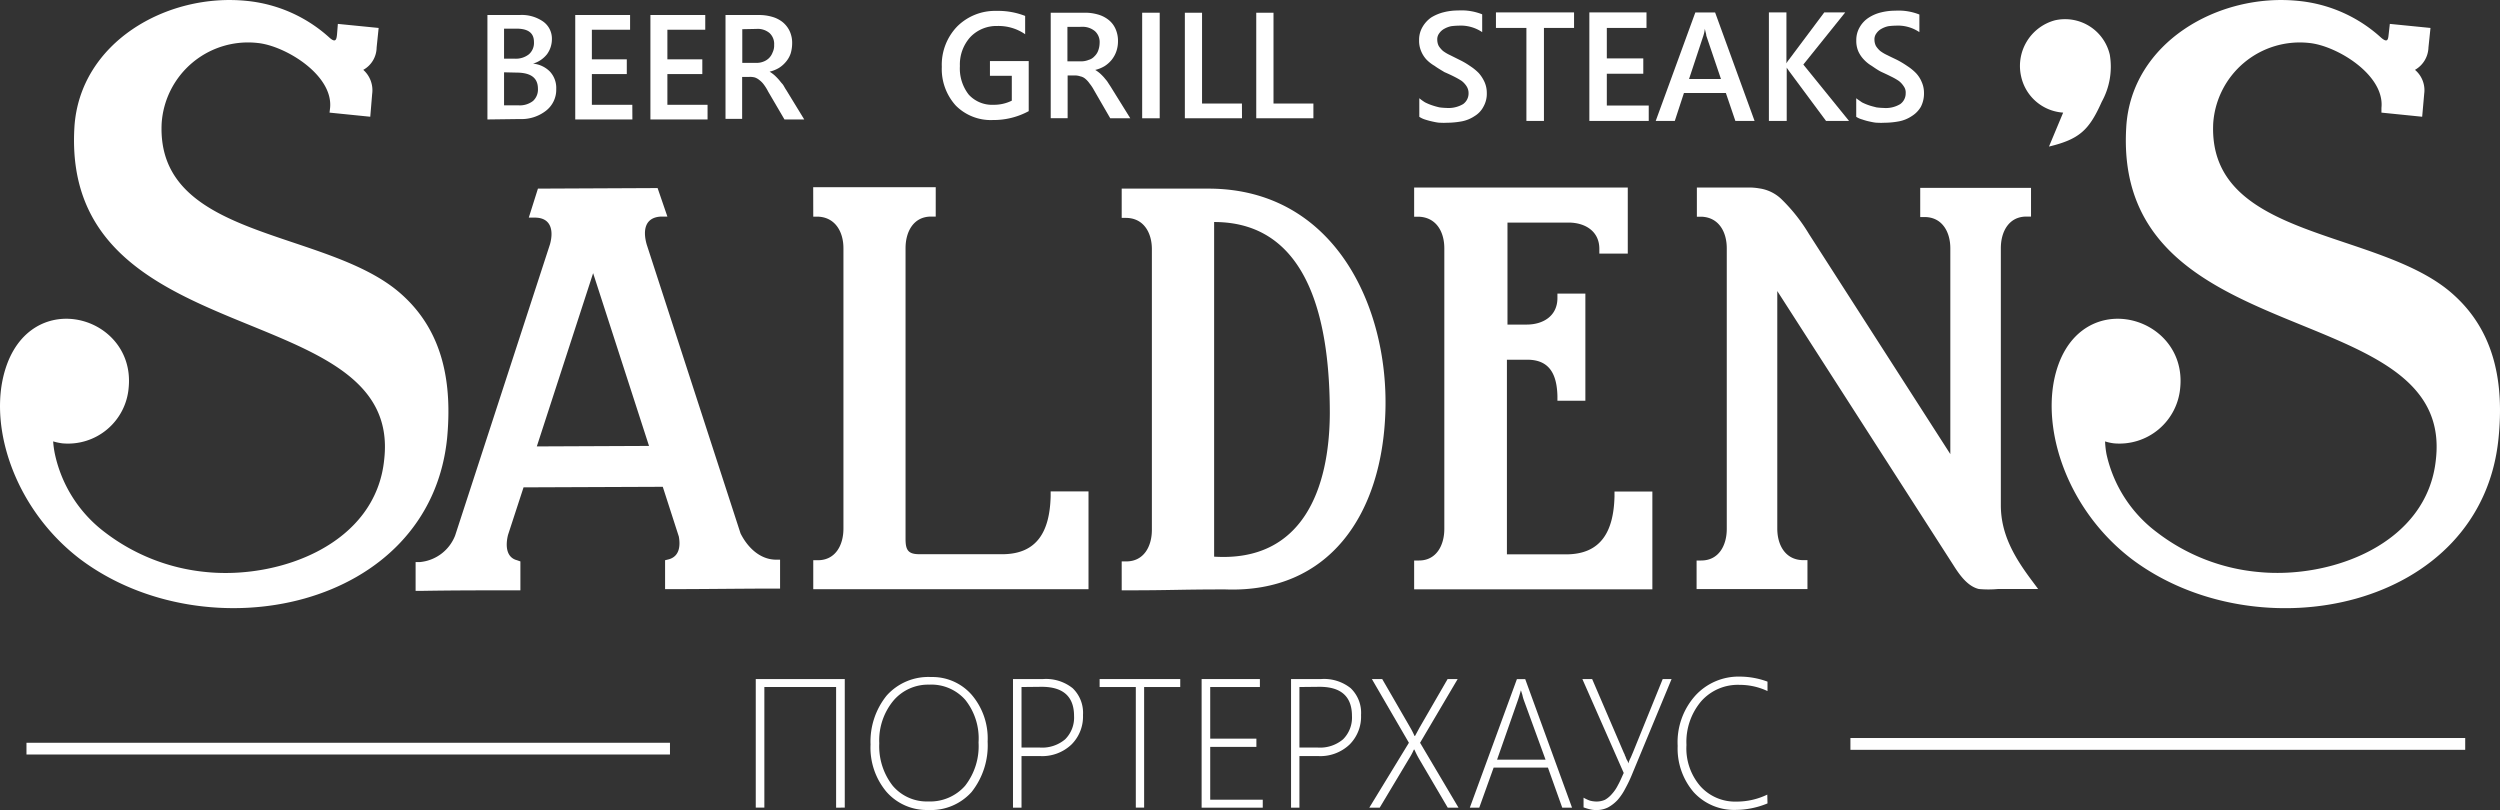 <svg xmlns="http://www.w3.org/2000/svg" viewBox="0 0 357.85 115.94"><rect x="0" y="0" width="357.85" height="115.94" fill="#333333" stroke="none"/><defs><style>.cls-1{fill:#fff;}</style></defs><title>saldens</title><g id="Слой_2" data-name="Слой 2"><g id="Слой_1-2" data-name="Слой 1"><path class="cls-1" d="M175.39,84.37c-6.74,0-7.44.13-14.17.13h-.66V80.36l.66,0c2.51,0,3.66-2.15,3.66-4.52V35.66c0-2.32-1.15-4.43-3.66-4.47l-.66,0V27h12.53c17.87.08,25.64,16.8,25.22,31.74S190.22,84.92,175.39,84.37ZM92.57,35,106,76.35c1,2,2.75,3.71,5,3.76l.66,0,0,4.14H111c-5.05,0-10.11.08-15.16.08H95.2l0-4.14.53-.13c1.52-.42,1.68-1.9,1.44-3.25l-2.3-7.13-19.93.08-2.22,6.8C72.36,78,72.4,79.77,74,80.19l.49.17,0,4.14h-.7c-4.52,0-9.08,0-13.6.08h-.7V80.45l.66,0a6,6,0,0,0,5-3.8L78.73,34.95c.53-1.94.16-3.76-2.1-3.8h-.94L77,27l17.13-.08L95.53,31l-.9,0C92.28,31.11,92,33,92.57,35Zm.33,28.83-8-24.73L76.84,63.9ZM233,26.84V36.3h-4.07v-.68c0-2.57-2.1-3.76-4.4-3.76h-8.75v14.6h2.75c2.3,0,4.35-1.18,4.4-3.71l0-.72h4V57.36h-4v-.68c-.08-3.08-1.11-5.19-4.31-5.19h-2.92V79.35h8.46c5.09,0,6.82-3.38,6.94-8.31v-.68h5.42v14h-34.1V80.23l.7,0c2.46,0,3.62-2.15,3.62-4.52V35.54c0-2.36-1.15-4.43-3.66-4.52h-.66V26.84ZM279.17,65V35.54c0-2.32-1.15-4.43-3.61-4.47l-.7,0V26.89h15.86V31l-.66,0c-2.51,0-3.66,2.15-3.66,4.52v36.8c0,4.26,2.05,7.6,4.52,10.89l.82,1.1H286a15,15,0,0,1-2.75,0c-1.6-.38-2.75-2-3.62-3.38L254.4,41.66v34c0,2.36,1.15,4.47,3.66,4.52l.66,0v4.14H242.85V80.23l.66,0c2.51,0,3.66-2.15,3.66-4.52V35.54c0-2.36-1.15-4.43-3.62-4.52h-.66V26.84h7.52a8.65,8.65,0,0,1,1.44.13,5.7,5.7,0,0,1,3.21,1.6,24.43,24.43,0,0,1,3.86,4.9ZM116.4,26.8l17.54,0V31l-.66,0c-2.51,0-3.66,2.15-3.66,4.52l0,41.62c0,1.6.37,2.19,2,2.19h11.83c5.09,0,6.82-3.38,6.94-8.31v-.68h5.42v14l-39.4,0V80.19l.66,0c2.51,0,3.66-2.15,3.66-4.52l0-40.14c0-2.32-1.15-4.43-3.66-4.52h-.66ZM7.61,63.18A12.85,12.85,0,0,0,7.86,65,19.05,19.05,0,0,0,15,76.18a28.18,28.18,0,0,0,14.5,5.7C40,82.94,53.83,77.91,55,65.72,57.61,42.25,8.72,50.94,10.65,18.23,11.39,6.08,23.88-1.05,35.34.13A20.6,20.6,0,0,1,47.17,5.4c.9.8,1,.21,1.07-.46l.12-1.52L54.2,4,53.91,6.8A3.71,3.71,0,0,1,52,10a3.9,3.9,0,0,1,1.27,3.46L53,16.71l-5.83-.59.08-.68c.45-4.73-6.45-8.91-10.39-9.29A12.39,12.39,0,0,0,23.14,17.64c-.82,16.88,24,15,34.47,24.61C63.52,47.61,64.72,55,64,62.72,61.51,87.24,29.55,93.66,11.43,80,2.64,73.27-1.22,62.47.34,54.53c2.79-14,19.1-9.79,18.08.93a8.71,8.71,0,0,1-9.49,8A8,8,0,0,1,7.61,63.18ZM295.32,16.12a6.6,6.6,0,0,1-6-5.11,6.77,6.77,0,0,1,4.81-8.1A6.57,6.57,0,0,1,302,7.85a10.36,10.36,0,0,1-1.15,6.71c-1.81,4.05-3.17,5.36-7.56,6.42Zm6,47.06a12.76,12.76,0,0,0,.2,1.81,19.11,19.11,0,0,0,7.19,11.18,28,28,0,0,0,14.5,5.7c10.44,1.06,24.28-4,25.47-16.17,2.59-23.47-46.3-14.77-44.33-47.48C305.05,6.08,317.58-1.05,329,.13A20.49,20.49,0,0,1,340.84,5.4c.94.8,1,.21,1.07-.46l.17-1.52L347.9,4l-.29,2.79A3.82,3.82,0,0,1,345.68,10,3.8,3.8,0,0,1,347,13.42l-.29,3.29-5.83-.59,0-.68c.49-4.73-6.41-8.91-10.35-9.29A12.42,12.42,0,0,0,316.8,17.64c-.82,16.88,24,15,34.47,24.61,5.92,5.36,7.15,12.75,6.37,20.47-2.42,24.52-34.39,30.94-52.51,17.3C296.3,73.27,292.48,62.47,294,54.53c2.75-14,19.1-9.79,18.08.93a8.73,8.73,0,0,1-9.49,8A6.59,6.59,0,0,1,301.31,63.18ZM173.79,31.78v47.9c12.74.8,16.51-9.83,16.56-20.51C190.35,47.36,188,31.78,173.79,31.78Z"/><path class="cls-1" d="M3.79,106.32H95.9V108H3.79Z"/><path class="cls-1" d="M119.68,115.61V98.34H109.41v17.26h-1.23V97.2h12.74v18.4Z"/><path class="cls-1" d="M132.87,115.94a7.66,7.66,0,0,1-6-2.62,9.82,9.82,0,0,1-2.26-6.75,10.49,10.49,0,0,1,2.3-7,8,8,0,0,1,6.37-2.66,7.46,7.46,0,0,1,5.83,2.57,9.6,9.6,0,0,1,2.26,6.67,10.72,10.72,0,0,1-2.3,7.22A7.8,7.8,0,0,1,132.87,115.94ZM133,98a6.51,6.51,0,0,0-5.14,2.32,8.93,8.93,0,0,0-2,6.08,9.17,9.17,0,0,0,1.93,6.08,6.39,6.39,0,0,0,5.09,2.24,6.67,6.67,0,0,0,5.26-2.24,9.21,9.21,0,0,0,1.93-6.21,8.84,8.84,0,0,0-1.89-6.08A6.47,6.47,0,0,0,133,98Z"/><path class="cls-1" d="M146.22,108.22v7.39H145V97.2h4.31a6.1,6.1,0,0,1,4.23,1.31,4.88,4.88,0,0,1,1.48,3.84,5.64,5.64,0,0,1-1.65,4.22,6.07,6.07,0,0,1-4.56,1.65Zm0-9.88V107h2.55a5.09,5.09,0,0,0,3.7-1.18,4.38,4.38,0,0,0,1.27-3.33c0-2.79-1.56-4.18-4.64-4.18Z"/><path class="cls-1" d="M163.77,98.34v17.26h-1.19V98.34H157.4V97.2h11.54v1.14Z"/><path class="cls-1" d="M172,115.61V97.2h8.34v1.14h-7.11v7.39h6.61v1.18h-6.61v7.56h7.52v1.14Z"/><path class="cls-1" d="M186,108.22v7.39H184.8V97.2h4.31a6.09,6.09,0,0,1,4.23,1.31,4.88,4.88,0,0,1,1.48,3.84,5.64,5.64,0,0,1-1.64,4.22,6.07,6.07,0,0,1-4.56,1.65Zm0-9.88V107h2.55a5.1,5.1,0,0,0,3.7-1.18,4.38,4.38,0,0,0,1.27-3.33c0-2.79-1.56-4.18-4.64-4.18Z"/><path class="cls-1" d="M207.23,115.61l-4.11-7a13.24,13.24,0,0,1-.66-1.31h-.08a9.7,9.7,0,0,1-.7,1.31l-4.19,7H196l5.67-9.29-5.3-9.12h1.48l4,6.92a10.85,10.85,0,0,1,.62,1.22h.08l.66-1.22,4-6.92h1.44l-5.38,9.12,5.5,9.29Z"/><path class="cls-1" d="M223.62,115.61l-2.05-5.74H213.8l-2.06,5.74h-1.35l6.74-18.4h1.19l6.7,18.4Zm-5.5-15.4a5.38,5.38,0,0,1-.21-.76c-.08-.21-.12-.42-.21-.63h0c-.16.55-.29,1-.41,1.35l-3,8.57h6.94Z"/><path class="cls-1" d="M233.65,110.75a19.48,19.48,0,0,1-1,2.11,8.07,8.07,0,0,1-1.11,1.65,5.41,5.41,0,0,1-1.36,1.06,3.68,3.68,0,0,1-1.69.38,3.53,3.53,0,0,1-1-.13c-.33-.08-.57-.17-.82-.25v-1.39a5.9,5.9,0,0,0,.9.42,3.85,3.85,0,0,0,.9.13,3,3,0,0,0,1.27-.25,3.76,3.76,0,0,0,1-.84,5.61,5.61,0,0,0,.86-1.27c.29-.51.53-1.1.82-1.73L226.5,97.2h1.4l4.48,10.43a2.59,2.59,0,0,0,.17.34c0,.13.12.29.16.42s.12.34.21.46.12.29.16.42h0a4.74,4.74,0,0,1,.33-.8c.12-.25.21-.51.29-.67L238,97.2h1.27Z"/><path class="cls-1" d="M253,115a12.07,12.07,0,0,1-4.56.93,7.83,7.83,0,0,1-6-2.53,9.59,9.59,0,0,1-2.3-6.63,10,10,0,0,1,2.51-7.18,8.38,8.38,0,0,1,6.41-2.74,11.45,11.45,0,0,1,3.94.72v1.35a9.31,9.31,0,0,0-4-.89,7,7,0,0,0-5.5,2.36,9,9,0,0,0-2.1,6.25,8.27,8.27,0,0,0,2,5.91,6.67,6.67,0,0,0,5.13,2.19,10.1,10.1,0,0,0,4.44-1Z"/><path class="cls-1" d="M69.77,17.1V2.15h4.6a5.36,5.36,0,0,1,3.37.93A3,3,0,0,1,79,5.57a3.67,3.67,0,0,1-.7,2.19,4,4,0,0,1-2,1.35v0a3.89,3.89,0,0,1,2.42,1.14,3.43,3.43,0,0,1,.9,2.49,3.8,3.8,0,0,1-1.48,3.12,5.7,5.7,0,0,1-3.74,1.18Zm2.38-13V8.4h1.56a3,3,0,0,0,2-.63A2.16,2.16,0,0,0,76.43,6c0-1.27-.82-1.9-2.51-1.9Zm0,6.25v4.73h2.1a3.09,3.09,0,0,0,2.05-.63A2.21,2.21,0,0,0,77,12.71c0-1.56-1-2.32-3.12-2.32Z"/><path class="cls-1" d="M90.52,17.1H82.34V2.15h7.85V4.26H84.72V8.49h5V10.6h-5V15h5.79Z"/><path class="cls-1" d="M101.28,17.1H93.1V2.15h7.85V4.26H95.53V8.49h5V10.6h-5V15h5.75Z"/><path class="cls-1" d="M115.12,17.1h-2.83l-2.34-4a6.56,6.56,0,0,0-.62-1,3,3,0,0,0-.62-.63,2.07,2.07,0,0,0-.66-.38,2.6,2.6,0,0,0-.82-.08h-1v6h-2.38V2.15h4.76a6.62,6.62,0,0,1,1.89.25,4.33,4.33,0,0,1,1.52.76,3.71,3.71,0,0,1,1,1.27,4,4,0,0,1,.37,1.77,5.22,5.22,0,0,1-.21,1.44,3.62,3.62,0,0,1-.66,1.18,4.26,4.26,0,0,1-1,.89,4.84,4.84,0,0,1-1.36.55v0a5.15,5.15,0,0,1,.7.51,7.69,7.69,0,0,1,.58.59c.16.17.33.42.53.63s.33.55.57.89ZM106.25,4.18V9h2a2.63,2.63,0,0,0,1-.17,2.29,2.29,0,0,0,.82-.51,2.25,2.25,0,0,0,.53-.84,2.19,2.19,0,0,0,.21-1.06,2.11,2.11,0,0,0-.66-1.69,2.63,2.63,0,0,0-1.89-.59Z"/><path class="cls-1" d="M147.25,15.91a10.55,10.55,0,0,1-5.14,1.27,7.05,7.05,0,0,1-5.3-2.07,7.77,7.77,0,0,1-2-5.53A7.9,7.9,0,0,1,137,3.8a7.67,7.67,0,0,1,5.63-2.24,10.59,10.59,0,0,1,4.11.72V4.9a6.7,6.7,0,0,0-4-1.18,5.16,5.16,0,0,0-3.86,1.6,5.84,5.84,0,0,0-1.48,4.14,6.07,6.07,0,0,0,1.27,4.09A4.52,4.52,0,0,0,142.2,15a5.77,5.77,0,0,0,2.63-.59V10.85H141.7V8.74h5.55Z"/><path class="cls-1" d="M161.79,16.93h-2.87l-2.34-4.05a6,6,0,0,0-.62-.93,3.24,3.24,0,0,0-.62-.68,1.55,1.55,0,0,0-.7-.34,2.41,2.41,0,0,0-.82-.13h-1v6.12h-2.42V1.82h4.85a6.61,6.61,0,0,1,1.89.25,4.31,4.31,0,0,1,1.52.76,3.39,3.39,0,0,1,1,1.27,4.2,4.2,0,0,1,.37,1.81,4.41,4.41,0,0,1-.25,1.48,4.11,4.11,0,0,1-.66,1.18,4.24,4.24,0,0,1-1,.89,4.82,4.82,0,0,1-1.35.55v0a5.08,5.08,0,0,1,.7.51,7.94,7.94,0,0,1,.58.59c.16.21.37.42.53.68s.37.55.57.89Zm-9-13.08V8.78h2.05a2.79,2.79,0,0,0,1-.21,1.7,1.7,0,0,0,.82-.51,2.11,2.11,0,0,0,.53-.8,3.25,3.25,0,0,0,.21-1.1,2.11,2.11,0,0,0-.66-1.69,2.75,2.75,0,0,0-1.93-.63Z"/><path class="cls-1" d="M166,16.93h-2.51V1.82H166Z"/><path class="cls-1" d="M177.78,16.93H169.6V1.82h2.46v13h5.71Z"/><path class="cls-1" d="M188,16.93h-8.18V1.82h2.47v13H188Z"/><path class="cls-1" d="M203.16,16.72V14.06a7.06,7.06,0,0,0,.82.59,7.42,7.42,0,0,0,1,.42,10.09,10.09,0,0,0,1.07.3,9.28,9.28,0,0,0,1,.08,4.09,4.09,0,0,0,2.38-.55,1.88,1.88,0,0,0,.78-1.56,1.8,1.8,0,0,0-.29-1,3,3,0,0,0-.7-.76q-.49-.32-1.11-.63t-1.36-.63c-.49-.3-1-.59-1.4-.89a5.35,5.35,0,0,1-1.19-.93,4,4,0,0,1-.74-1.18,3.78,3.78,0,0,1-.29-1.56,3.62,3.62,0,0,1,.49-1.9,4.25,4.25,0,0,1,1.23-1.35,6.33,6.33,0,0,1,1.81-.76,8.3,8.3,0,0,1,2.05-.25,8,8,0,0,1,3.45.55V4.6a5.47,5.47,0,0,0-3.33-.93,9.84,9.84,0,0,0-1.11.08,3.47,3.47,0,0,0-1,.38,2.06,2.06,0,0,0-.7.63,1.39,1.39,0,0,0-.29.93,2,2,0,0,0,.21.89,3.37,3.37,0,0,0,.62.72,5.63,5.63,0,0,0,1,.59l1.36.68a11.09,11.09,0,0,1,1.52.89,7.18,7.18,0,0,1,1.23,1,5.09,5.09,0,0,1,.82,1.27,3.77,3.77,0,0,1,.33,1.56,3.73,3.73,0,0,1-.49,2,3.38,3.38,0,0,1-1.23,1.31,5,5,0,0,1-1.81.76,11.93,11.93,0,0,1-2.18.21,7.46,7.46,0,0,1-.9,0c-.37,0-.74-.08-1.15-.17a10.78,10.78,0,0,1-1.11-.3A3.06,3.06,0,0,1,203.16,16.72Z"/><path class="cls-1" d="M225.31,4H221V17.31h-2.51V4h-4.36V1.77h11.18Z"/><path class="cls-1" d="M236,17.31h-8.5V1.77h8.18V4H230V8.36h5.22v2.19H230v4.56h6Z"/><path class="cls-1" d="M251.15,17.31H248.4l-1.36-4h-6l-1.31,4H237l5.67-15.53h2.83Zm-4.81-6-2.1-6.2c0-.21-.12-.55-.21-1h0a4.85,4.85,0,0,1-.21,1l-2.05,6.2Z"/><path class="cls-1" d="M264.67,17.31h-3.29l-5.26-7.09c-.21-.3-.33-.46-.37-.55h0v7.64H253.2V1.77h2.51v7.3h0a3.32,3.32,0,0,1,.37-.55l5.05-6.75h3l-6,7.47Z"/><path class="cls-1" d="M265.7,16.72V14.06c.25.21.53.38.82.59a7.65,7.65,0,0,0,1,.42c.37.13.74.21,1.07.3a9.14,9.14,0,0,0,1,.08A4,4,0,0,0,272,14.9a1.88,1.88,0,0,0,.78-1.56,1.5,1.5,0,0,0-.29-1,3,3,0,0,0-.7-.76,8.72,8.72,0,0,0-1.11-.63c-.41-.21-.86-.42-1.32-.63s-1-.59-1.44-.89a5.12,5.12,0,0,1-1.15-.93A4.2,4.2,0,0,1,266,7.35a3.76,3.76,0,0,1-.29-1.56,3.62,3.62,0,0,1,.49-1.9,3.94,3.94,0,0,1,1.27-1.35,5.64,5.64,0,0,1,1.77-.76,8.31,8.31,0,0,1,2.05-.25,8,8,0,0,1,3.45.55V4.6a5.47,5.47,0,0,0-3.33-.93,9.8,9.8,0,0,0-1.11.08,3.44,3.44,0,0,0-1,.38,2.06,2.06,0,0,0-.7.63,1.39,1.39,0,0,0-.29.93,2,2,0,0,0,.21.89,3.34,3.34,0,0,0,.62.72,5.56,5.56,0,0,0,1,.59c.41.21.86.42,1.4.68a13.7,13.7,0,0,1,1.48.89,7.21,7.21,0,0,1,1.23,1,4.16,4.16,0,0,1,.82,1.27,3.78,3.78,0,0,1,.33,1.56,4.15,4.15,0,0,1-.45,2,3.83,3.83,0,0,1-1.27,1.31,5,5,0,0,1-1.81.76,11.47,11.47,0,0,1-2.14.21,7.76,7.76,0,0,1-.95,0c-.37,0-.74-.08-1.15-.17a8,8,0,0,1-1.07-.3A2.87,2.87,0,0,1,265.7,16.72Z"/><path class="cls-1" d="M264.87,105.64h88v1.69h-88Z"/></g></g></svg>